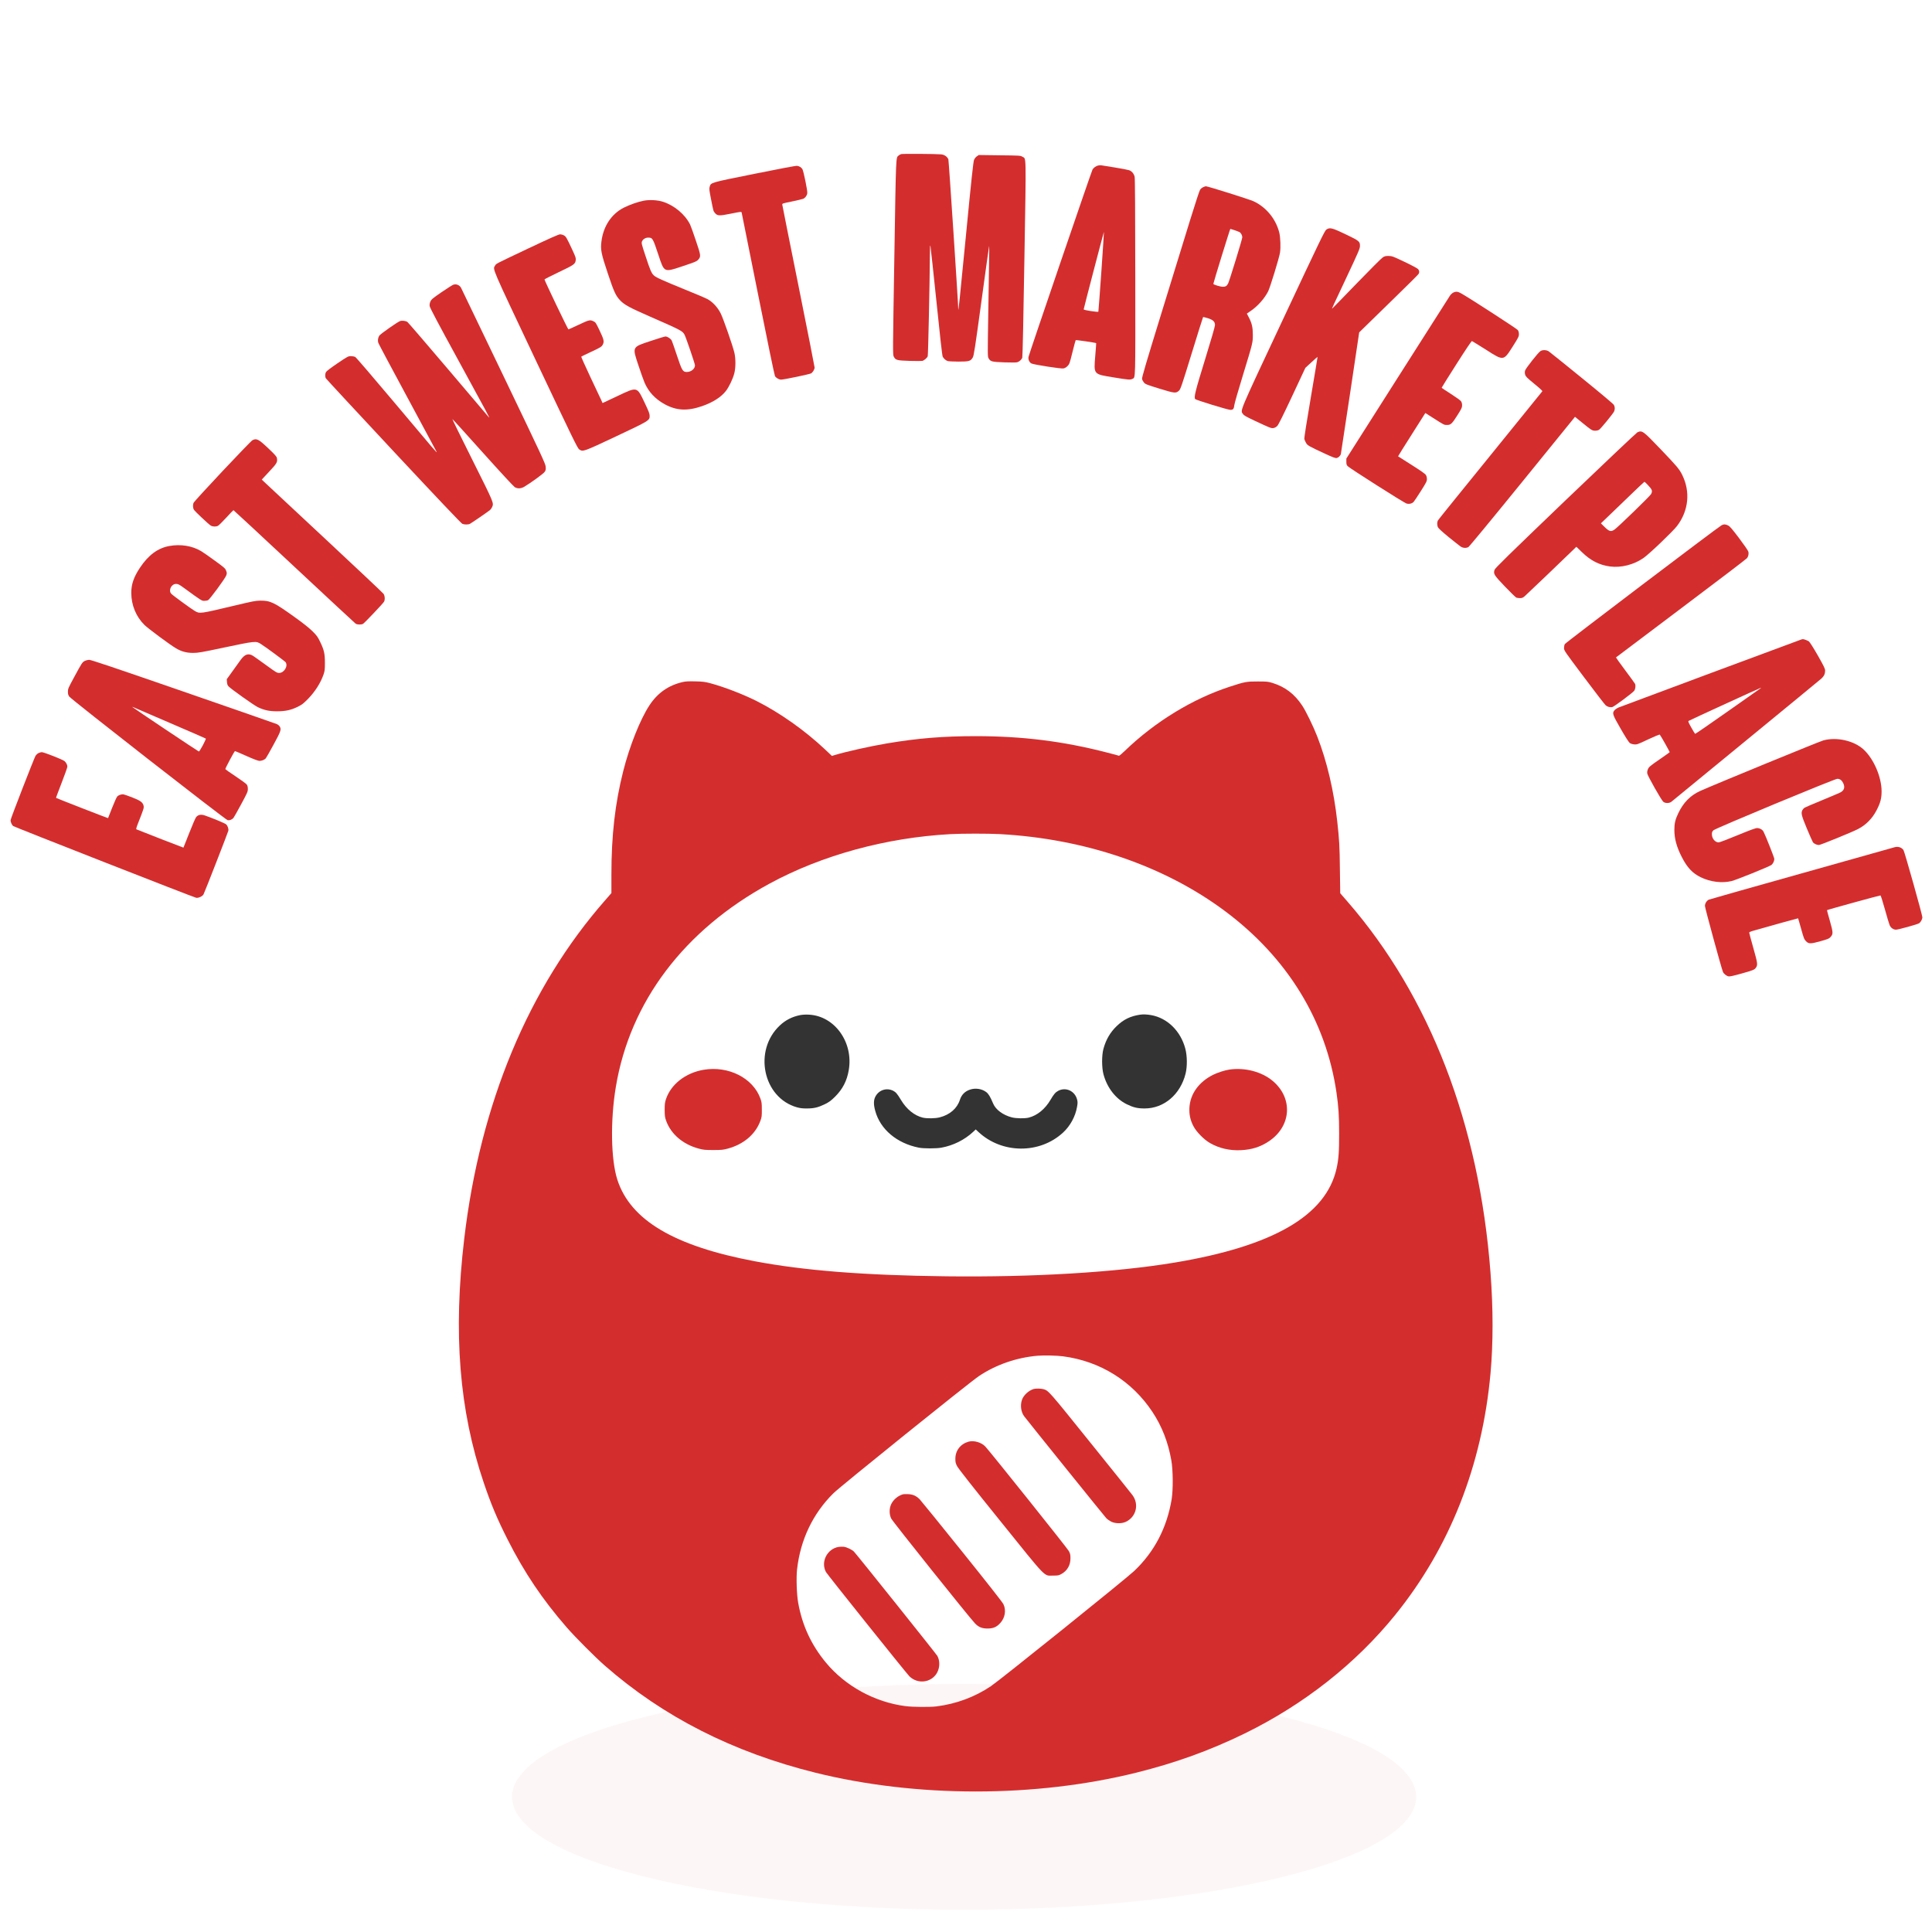 <svg xmlns="http://www.w3.org/2000/svg" width="366" height="366" viewBox="0 0 366 366" fill="none"><path d="M268.283 340.396C268.283 352.212 229.94 361.789 182.641 361.789C135.343 361.789 97 352.21 97 340.396C97 334.721 106.022 329.278 122.083 325.265C138.144 321.253 159.926 319 182.641 319C205.357 319 227.139 321.253 243.2 325.265C259.261 329.278 268.286 334.721 268.286 340.396H268.283Z" fill="#D42D2E" fill-opacity="0.04"></path><path d="M170.73 29.191C170.575 29.232 170.347 29.357 170.234 29.46C169.706 29.936 169.747 28.963 169.426 48.697C169.126 66.836 169.126 67.178 169.313 67.55C169.664 68.233 169.871 68.285 172.293 68.368C173.483 68.399 174.58 68.399 174.724 68.368C175.087 68.274 175.625 67.809 175.749 67.488C175.832 67.26 176.121 53.953 176.163 48.065C176.173 46.71 176.204 46.316 176.266 46.617C176.318 46.844 176.825 51.594 177.404 57.161C178.046 63.483 178.491 67.395 178.584 67.561C178.77 67.923 179.143 68.254 179.495 68.388C179.66 68.45 180.55 68.502 181.554 68.502C183.592 68.502 183.872 68.419 184.275 67.736C184.493 67.353 184.669 66.236 185.931 57.016C186.697 51.356 187.359 46.668 187.38 46.617C187.411 46.554 187.411 47.672 187.38 49.1C187.349 50.518 187.276 55.257 187.214 59.613C187.09 67.395 187.09 67.561 187.287 67.892C187.638 68.502 187.907 68.564 190.308 68.647C191.809 68.699 192.554 68.688 192.771 68.606C193.154 68.461 193.526 68.109 193.661 67.778C193.723 67.623 193.888 60.11 194.064 49.069C194.406 28.487 194.437 30.164 193.671 29.688C193.33 29.47 193.174 29.46 189.367 29.419L185.414 29.367L185.051 29.615C184.834 29.77 184.627 30.029 184.513 30.319C184.379 30.671 183.996 34.199 182.982 44.692C181.823 56.592 181.533 59.406 181.533 58.558C181.533 57.523 179.743 30.391 179.66 30.184C179.453 29.677 178.915 29.305 178.305 29.243C177.394 29.15 171.051 29.108 170.73 29.191Z" fill="#D42D2E"></path><path d="M208.034 31.354C207.63 31.447 207.237 31.726 206.978 32.088C206.823 32.306 195.099 66.619 194.851 67.581C194.737 68.057 194.985 68.647 195.389 68.854C195.824 69.082 201.008 69.889 201.463 69.796C201.711 69.754 201.991 69.589 202.229 69.351C202.591 68.989 202.643 68.844 203.16 66.743C203.46 65.522 203.74 64.487 203.781 64.436C203.833 64.373 207.589 64.922 207.661 65.005C207.672 65.025 207.599 66.102 207.486 67.416C207.196 70.975 207.103 70.872 210.952 71.493C213.787 71.958 214.108 71.989 214.532 71.772C215.122 71.462 215.091 72.569 215.07 52.463C215.06 39.953 215.019 33.754 214.946 33.475C214.791 32.875 214.408 32.43 213.901 32.244C213.653 32.161 212.411 31.923 211.128 31.716C209.845 31.519 208.707 31.333 208.593 31.312C208.479 31.292 208.231 31.312 208.034 31.354ZM208.644 51.439C208.355 55.557 208.096 58.982 208.075 59.044C208.034 59.179 205.271 58.755 205.292 58.61C205.323 58.341 209.1 43.885 209.131 43.916C209.152 43.926 208.924 47.32 208.644 51.439Z" fill="#D42D2E"></path><path d="M142.936 32.926C134.441 34.634 134.689 34.562 134.441 35.389C134.327 35.752 134.369 36.041 134.7 37.738C135.165 40.097 135.134 39.973 135.445 40.356C135.91 40.905 136.241 40.925 138.477 40.47C140.453 40.077 140.453 40.077 140.505 40.294C140.536 40.408 141.933 47.372 143.609 55.764C145.389 64.684 146.724 71.12 146.817 71.265C147.045 71.606 147.583 71.917 147.965 71.917C148.504 71.917 153.408 70.892 153.667 70.727C153.998 70.51 154.319 69.961 154.319 69.62C154.319 69.475 152.953 62.532 151.277 54.202C149.6 45.872 148.214 38.949 148.203 38.804C148.162 38.545 148.183 38.545 149.994 38.173C150.997 37.966 151.97 37.738 152.146 37.666C152.529 37.511 152.87 37.055 152.932 36.61C153.005 36.176 152.218 32.368 152.001 32.026C151.773 31.685 151.442 31.488 151.008 31.416C150.77 31.385 147.945 31.913 142.936 32.926Z" fill="#D42D2E"></path><path d="M227.902 35.472C227.705 35.565 227.457 35.772 227.354 35.917C227.24 36.062 226.422 38.576 225.512 41.505C224.611 44.433 222.169 52.36 220.079 59.137C217.078 68.875 216.302 71.513 216.354 71.782C216.385 71.979 216.551 72.279 216.716 72.476C216.985 72.786 217.265 72.889 219.645 73.624C222.542 74.514 222.759 74.535 223.349 74.007C223.639 73.748 223.856 73.117 225.76 66.929C226.909 63.183 227.881 60.1 227.912 60.069C227.943 60.038 228.347 60.131 228.802 60.276C229.816 60.596 230.168 60.938 230.168 61.59C230.168 61.849 229.423 64.425 228.295 68.078C226.453 74.038 226.153 75.239 226.412 75.601C226.536 75.777 232.527 77.618 233.045 77.639C233.604 77.66 233.749 77.494 233.842 76.687C233.883 76.366 234.607 73.852 235.456 71.089C237.329 64.953 237.339 64.932 237.339 63.432C237.339 62.035 237.163 61.248 236.594 60.151L236.201 59.406L236.915 58.92C238.27 57.999 239.543 56.561 240.237 55.195C240.609 54.471 242.327 48.862 242.482 47.879C242.648 46.886 242.565 44.878 242.327 43.978C241.644 41.412 239.854 39.249 237.484 38.131C236.739 37.78 228.823 35.286 228.45 35.286C228.347 35.286 228.099 35.369 227.902 35.472ZM233.862 43.605C234.266 43.74 234.69 43.906 234.814 43.968C235.083 44.112 235.342 44.599 235.342 44.951C235.342 45.292 232.91 53.198 232.652 53.715C232.403 54.181 232.176 54.326 231.669 54.326C231.172 54.326 229.858 53.922 229.858 53.777C229.858 53.57 233.014 43.357 233.076 43.357C233.107 43.357 233.459 43.471 233.862 43.605Z" fill="#D42D2E"></path><path d="M121.961 38.018C120.833 38.235 119.302 38.773 118.153 39.352C115.835 40.532 114.304 42.85 113.942 45.706C113.735 47.289 113.88 48.024 115.152 51.822C116.311 55.309 116.663 56.064 117.532 56.954C118.319 57.761 119.271 58.279 123.069 59.944C129.07 62.573 129.319 62.697 129.701 63.452C129.991 64.032 131.657 68.916 131.657 69.206C131.657 69.868 130.922 70.468 130.115 70.468C129.35 70.468 129.194 70.22 128.253 67.385C127.797 65.998 127.342 64.715 127.259 64.529C127.083 64.156 126.442 63.742 126.059 63.742C125.925 63.742 124.683 64.115 123.307 64.58C119.685 65.781 119.757 65.636 120.947 69.227C121.392 70.561 121.899 72.01 122.085 72.434C122.82 74.193 124.093 75.57 125.893 76.563C128.139 77.794 130.188 77.908 133.013 76.936C135.041 76.232 136.583 75.249 137.504 74.08C138.104 73.314 138.838 71.772 139.108 70.716C139.387 69.64 139.387 67.933 139.118 66.795C138.776 65.388 137.048 60.431 136.541 59.396C135.972 58.227 134.979 57.161 133.985 56.644C133.644 56.457 131.74 55.65 129.743 54.843C125.48 53.105 124.259 52.556 123.865 52.173C123.41 51.749 123.162 51.17 122.292 48.51C121.527 46.213 121.496 46.047 121.62 45.737C121.796 45.313 122.282 45.013 122.789 45.013C123.617 45.013 123.679 45.116 124.724 48.272C125.862 51.687 125.718 51.625 129.401 50.404C131.688 49.638 131.988 49.514 132.268 49.204C132.806 48.583 132.795 48.438 131.823 45.572C131.347 44.133 130.85 42.767 130.726 42.519C129.753 40.594 127.746 38.918 125.604 38.225C124.579 37.894 123.058 37.811 121.961 38.018Z" fill="#D42D2E"></path><path d="M251.267 43.492C250.956 43.699 250.129 45.406 243.082 60.431C234.535 78.653 234.949 77.681 235.476 78.436C235.662 78.715 236.087 78.953 237.722 79.719C240.619 81.085 240.836 81.168 241.281 81.085C241.509 81.044 241.788 80.878 241.975 80.681C242.192 80.464 243.123 78.591 244.8 75.011L247.293 69.682L248.432 68.637C249.052 68.057 249.58 67.602 249.601 67.612C249.611 67.633 249.042 71.079 248.328 75.259C247.511 80.029 247.055 82.979 247.097 83.165C247.128 83.32 247.273 83.651 247.418 83.9C247.697 84.396 247.894 84.5 251.091 85.99C252.55 86.662 252.995 86.818 253.233 86.766C253.554 86.694 253.906 86.362 254.009 86.042C254.04 85.928 254.837 80.692 255.779 74.4L257.486 62.966L258.397 62.076C258.893 61.58 261.397 59.137 263.953 56.654C266.519 54.16 268.661 52.029 268.734 51.904C268.931 51.573 268.889 51.263 268.641 50.973C268.506 50.828 267.389 50.228 266.075 49.607C263.881 48.562 263.705 48.5 263.074 48.49C262.525 48.479 262.318 48.531 261.977 48.738C261.739 48.883 259.493 51.128 256.979 53.725C254.464 56.333 252.384 58.465 252.364 58.465C252.291 58.465 252.509 58.01 255.22 52.256C257.372 47.682 257.631 47.072 257.631 46.596C257.641 45.737 257.507 45.623 254.889 44.371C252.302 43.14 251.919 43.047 251.267 43.492Z" fill="#D42D2E"></path><path d="M100.2 47.01C93.547 50.166 94.033 49.917 93.785 50.321C93.329 51.056 92.988 50.249 101.473 68.202C108.509 83.082 109.41 84.924 109.72 85.131C110.434 85.617 110.444 85.617 116.684 82.678C123.048 79.678 123.069 79.657 123.069 78.777C123.069 78.364 122.893 77.918 122.106 76.263C120.637 73.19 120.782 73.221 116.881 75.073L114.149 76.356L113.911 75.818C113.776 75.518 112.855 73.552 111.852 71.451C110.858 69.34 110.072 67.591 110.113 67.56C110.155 67.519 110.91 67.157 111.79 66.743C113.818 65.801 114.004 65.688 114.221 65.222C114.48 64.673 114.387 64.28 113.569 62.573C112.855 61.083 112.824 61.041 112.359 60.834C111.738 60.555 111.603 60.596 109.503 61.579C108.551 62.035 107.733 62.397 107.682 62.397C107.578 62.397 103.149 53.146 103.149 52.939C103.149 52.887 104.381 52.256 105.881 51.542C108.799 50.156 108.965 50.031 109.068 49.276C109.12 48.914 109.037 48.665 108.489 47.475C107.35 45.023 107.216 44.795 106.823 44.588C106.626 44.475 106.295 44.392 106.098 44.392C105.84 44.392 104.153 45.137 100.2 47.01Z" fill="#D42D2E"></path><path d="M85.858 53.943C85.672 54.015 84.679 54.646 83.634 55.36C81.957 56.509 81.73 56.706 81.543 57.109C81.409 57.42 81.357 57.699 81.398 57.989C81.43 58.299 82.94 61.145 86.852 68.295C92.491 78.612 92.864 79.316 92.615 79.057C92.533 78.974 89.087 74.907 84.948 70.023C80.809 65.149 77.311 61.083 77.177 60.99C76.845 60.772 76.173 60.69 75.79 60.824C75.273 61.01 72.013 63.297 71.837 63.608C71.589 64.042 71.527 64.539 71.672 64.963C71.744 65.17 74.227 69.837 77.197 75.332C80.157 80.826 82.64 85.431 82.702 85.576C82.909 86.01 82.309 85.307 74.797 76.356C70.761 71.555 67.46 67.705 67.294 67.623C67.129 67.54 66.756 67.467 66.477 67.467C65.97 67.467 65.856 67.529 63.921 68.833C62.659 69.692 61.841 70.313 61.748 70.489C61.572 70.83 61.562 71.368 61.738 71.679C61.81 71.803 67.574 78.022 74.559 85.503C82.733 94.258 87.379 99.152 87.586 99.235C87.98 99.4 88.714 99.4 89.025 99.235C89.397 99.038 92.574 96.855 92.843 96.607C92.978 96.493 93.153 96.244 93.226 96.058C93.567 95.261 93.619 95.396 89.49 87.128C87.359 82.865 85.641 79.367 85.693 79.378C85.734 79.378 88.331 82.234 91.457 85.731C94.706 89.353 97.313 92.167 97.52 92.292C98.069 92.602 98.679 92.581 99.321 92.209C100.511 91.505 102.953 89.736 103.18 89.394C103.387 89.094 103.418 88.949 103.377 88.421C103.336 87.852 102.663 86.414 95.409 71.296C91.053 62.221 87.421 54.667 87.338 54.512C87.038 53.984 86.396 53.736 85.858 53.943Z" fill="#D42D2E"></path><path d="M275.305 55.433C275.118 55.526 274.829 55.785 274.674 56.023C274.518 56.261 270.038 63.287 264.719 71.658L255.054 86.869V87.459C255.054 87.935 255.096 88.09 255.313 88.318C255.654 88.691 265.899 95.199 266.416 95.375C266.902 95.541 267.482 95.417 267.803 95.075C267.927 94.941 268.537 94.02 269.169 93.026C270.193 91.412 270.317 91.164 270.317 90.75C270.317 90.47 270.234 90.16 270.121 89.974C269.996 89.767 269.075 89.125 267.409 88.07C266.023 87.19 264.874 86.455 264.854 86.445C264.833 86.435 265.992 84.582 267.42 82.337L270.017 78.239L271.331 79.078C273.639 80.547 273.556 80.505 274.125 80.505C274.839 80.505 275.067 80.288 276.112 78.632C276.878 77.422 276.981 77.204 276.981 76.78C276.981 76.46 276.909 76.201 276.764 75.994C276.64 75.828 275.77 75.207 274.829 74.607C273.887 74.007 273.111 73.49 273.111 73.448C273.111 73.407 274.373 71.389 275.915 68.968C277.757 66.081 278.771 64.57 278.854 64.611C278.937 64.642 280.096 65.367 281.451 66.215C284.887 68.409 284.804 68.419 286.594 65.605C287.639 63.959 287.743 63.752 287.743 63.297C287.743 62.976 287.67 62.718 287.536 62.521C287.35 62.273 278.554 56.571 276.878 55.619C276.184 55.216 275.822 55.174 275.305 55.433Z" fill="#D42D2E"></path><path d="M291.82 66.515C291.375 66.805 289.057 69.754 288.922 70.178C288.84 70.479 288.84 70.675 288.933 70.986C289.036 71.337 289.285 71.586 290.65 72.703C291.644 73.51 292.234 74.049 292.182 74.121C292.141 74.183 287.701 79.667 282.31 86.311C276.919 92.944 272.459 98.469 272.397 98.593C272.231 98.904 272.221 99.463 272.387 99.856C272.48 100.073 273.142 100.684 274.415 101.729C275.46 102.577 276.484 103.384 276.691 103.529C277.126 103.829 277.726 103.871 278.171 103.643C278.337 103.55 282.755 98.2 288.415 91.226L298.37 78.964L299.663 80.019C301.474 81.499 301.619 81.592 302.188 81.592C302.468 81.592 302.778 81.52 302.933 81.416C303.264 81.199 305.603 78.343 305.779 77.939C305.955 77.536 305.944 77.08 305.738 76.708C305.624 76.511 303.233 74.504 299.653 71.596C296.414 68.957 293.6 66.702 293.403 66.567C292.968 66.277 292.223 66.246 291.82 66.515Z" fill="#D42D2E"></path><path d="M310.198 81.892C310.022 81.975 303.885 87.78 296.559 94.796C285.622 105.288 283.221 107.637 283.128 107.948C282.89 108.734 283.004 108.92 285.084 111.104C286.149 112.211 287.122 113.163 287.257 113.215C287.391 113.267 287.712 113.308 287.96 113.308C288.322 113.308 288.498 113.235 288.809 112.977C289.212 112.625 296.021 106.127 297.687 104.492L298.629 103.581L299.664 104.585C301.319 106.199 302.975 107.048 305.024 107.317C307.114 107.586 309.494 106.985 311.326 105.723C312.391 104.999 316.955 100.632 317.72 99.618C319.893 96.731 320.256 93.171 318.683 89.974C318.145 88.877 317.7 88.349 314.523 85.028C311.243 81.602 311.098 81.499 310.198 81.892ZM312.143 91.847C312.992 92.747 313.085 92.975 312.795 93.585C312.629 93.937 306.503 99.876 305.852 100.321C305.189 100.777 304.869 100.694 304.01 99.866L303.275 99.142L304.931 97.559C305.841 96.689 307.673 94.92 309.018 93.626C310.353 92.333 311.481 91.278 311.522 91.267C311.564 91.267 311.843 91.526 312.143 91.847Z" fill="#D42D2E"></path><path d="M47.841 83.382C47.437 83.579 36.8 94.889 36.655 95.282C36.52 95.634 36.541 96.203 36.706 96.524C36.872 96.834 39.449 99.266 39.925 99.566C40.297 99.794 40.918 99.804 41.301 99.608C41.456 99.525 42.16 98.821 42.874 98.055C43.577 97.279 44.188 96.648 44.229 96.648C44.271 96.648 49.434 101.449 55.715 107.317C61.996 113.184 67.243 118.058 67.377 118.151C67.688 118.347 68.422 118.368 68.774 118.182C69.053 118.026 72.53 114.363 72.748 113.991C72.965 113.618 72.913 112.863 72.654 112.49C72.52 112.304 67.646 107.71 61.81 102.267C55.974 96.824 50.842 92.033 50.397 91.619L49.589 90.853L50.986 89.353C52.466 87.77 52.601 87.542 52.456 86.766C52.404 86.487 52.094 86.135 50.883 84.986C49.01 83.206 48.617 82.989 47.841 83.382Z" fill="#D42D2E"></path><path d="M326.123 99.514C325.347 99.949 296.58 121.752 296.435 122.021C296.352 122.176 296.29 122.517 296.29 122.776C296.29 123.242 296.383 123.366 300.077 128.291C302.157 131.065 303.999 133.455 304.175 133.61C304.527 133.91 305.034 134.045 305.458 133.941C305.81 133.848 309.359 131.199 309.587 130.858C309.825 130.506 309.897 129.844 309.742 129.544C309.67 129.409 308.821 128.229 307.848 126.936C306.886 125.642 306.11 124.566 306.131 124.546C306.151 124.525 311.687 120.355 318.434 115.274C325.181 110.204 330.8 105.92 330.924 105.764C331.224 105.423 331.328 104.906 331.193 104.461C331.131 104.274 330.344 103.136 329.444 101.936C328.13 100.208 327.716 99.711 327.375 99.545C326.868 99.287 326.547 99.287 326.123 99.514Z" fill="#D42D2E"></path><path d="M32.071 103.436C29.908 103.829 28.118 105.143 26.524 107.534C25.345 109.303 24.869 110.669 24.869 112.314C24.879 114.632 25.759 116.795 27.352 118.378C28.014 119.041 32.236 122.176 33.343 122.817C34.368 123.428 35.341 123.687 36.562 123.687C37.534 123.687 38.124 123.583 42.098 122.745C48.524 121.389 48.482 121.4 49.455 122.021C50.417 122.631 53.956 125.249 54.111 125.456C54.608 126.18 53.822 127.484 52.88 127.484C52.477 127.484 52.259 127.35 50.428 126.015C49.32 125.208 48.203 124.421 47.955 124.256C47.075 123.697 46.382 123.914 45.595 125.001C45.326 125.373 44.623 126.346 44.033 127.174L42.956 128.674L42.998 129.212C43.029 129.606 43.112 129.844 43.298 130.03C43.764 130.527 48.089 133.6 48.834 133.962C50.014 134.531 51.007 134.748 52.445 134.748C54.06 134.748 55.074 134.531 56.326 133.931C57.164 133.527 57.433 133.32 58.24 132.513C59.647 131.096 60.734 129.399 61.303 127.743C61.52 127.112 61.551 126.822 61.551 125.57C61.551 123.821 61.396 123.138 60.651 121.596C60.196 120.644 60.02 120.406 59.192 119.579C58.551 118.947 57.454 118.078 55.87 116.94C51.959 114.125 51.214 113.774 49.341 113.784C48.41 113.794 47.892 113.898 44.374 114.736C37.876 116.278 37.865 116.288 36.934 115.76C36.344 115.429 32.733 112.801 32.454 112.49C31.853 111.849 32.454 110.617 33.354 110.617C33.757 110.617 33.923 110.711 35.01 111.497C38.145 113.784 38.217 113.825 38.683 113.825C38.931 113.825 39.262 113.774 39.407 113.701C39.749 113.546 42.646 109.603 42.863 109.003C42.998 108.62 42.998 108.538 42.832 108.103C42.677 107.679 42.491 107.513 40.659 106.189C39.573 105.392 38.414 104.585 38.103 104.409C36.406 103.395 34.223 103.043 32.071 103.436Z" fill="#D42D2E"></path><path d="M341.251 121.141C341.044 121.193 307.652 133.621 306.659 134.014C306.359 134.138 306.007 134.376 305.862 134.541C305.386 135.111 305.458 135.338 307.031 138.07C307.932 139.643 308.563 140.616 308.749 140.76C308.925 140.885 309.266 140.988 309.587 141.019C310.094 141.061 310.26 141.009 312.236 140.067C313.395 139.529 314.378 139.115 314.43 139.167C314.595 139.332 316.344 142.437 316.303 142.499C316.282 142.54 315.392 143.161 314.337 143.896C312.609 145.086 312.381 145.282 312.195 145.686C312.06 146.007 312.019 146.255 312.06 146.535C312.133 146.99 314.699 151.532 315.082 151.874C315.444 152.205 316.241 152.205 316.644 151.874C316.8 151.739 323.174 146.514 330.8 140.264C338.426 134.014 344.842 128.736 345.07 128.529C345.546 128.084 345.753 127.64 345.753 127.05C345.753 126.677 345.546 126.253 344.356 124.152C343.507 122.673 342.834 121.617 342.669 121.503C342.421 121.327 341.655 121.048 341.51 121.079C341.479 121.089 341.365 121.12 341.251 121.141ZM333.439 130.454C333.294 130.558 330.49 132.534 327.189 134.852C323.898 137.17 321.166 139.053 321.125 139.022C321.073 138.991 320.752 138.453 320.39 137.811C319.862 136.87 319.769 136.642 319.894 136.57C320.152 136.404 333.49 130.289 333.594 130.289C333.646 130.278 333.573 130.361 333.439 130.454Z" fill="#D42D2E"></path><path d="M16.042 125.218C15.587 125.456 15.525 125.549 14.024 128.322C12.948 130.299 12.865 130.496 12.865 131.023C12.865 131.448 12.927 131.686 13.103 131.944C13.455 132.472 42.708 155.299 43.132 155.382C43.495 155.444 43.95 155.268 44.229 154.947C44.322 154.833 44.974 153.674 45.678 152.371C46.868 150.167 46.961 149.949 46.951 149.453C46.951 149.08 46.889 148.811 46.744 148.625C46.63 148.459 45.678 147.766 44.633 147.073C43.577 146.379 42.708 145.758 42.688 145.707C42.646 145.583 44.405 142.282 44.519 142.282C44.55 142.282 45.533 142.696 46.682 143.213C48.006 143.803 48.917 144.144 49.144 144.144C49.579 144.144 50.107 143.937 50.345 143.668C50.438 143.554 51.111 142.385 51.825 141.061C53.232 138.484 53.335 138.163 52.973 137.604C52.87 137.449 52.642 137.263 52.466 137.18C52.28 137.097 44.312 134.324 34.751 131.013C21.495 126.429 17.253 125.001 16.901 125.001C16.642 125.011 16.259 125.104 16.042 125.218ZM32.06 136.901C35.816 138.515 38.931 139.871 38.983 139.912C39.097 140.015 37.814 142.406 37.669 142.364C37.503 142.323 25.076 134.003 25.076 133.941C25.076 133.91 25.107 133.91 25.158 133.931C25.2 133.952 28.304 135.287 32.06 136.901Z" fill="#D42D2E"></path><path d="M129.391 129.192C126.639 129.813 124.559 131.272 123.007 133.652C121.268 136.311 119.25 141.381 118.071 146.058C116.519 152.184 115.825 158.238 115.825 165.699V169.186L114.718 170.458C100.148 187.025 90.97 209.045 87.948 234.635C85.827 252.558 86.986 267.148 91.642 280.89C93.019 284.967 94.198 287.771 96.165 291.651C99.321 297.901 102.777 303.034 107.381 308.322C109.047 310.226 112.721 313.909 114.584 315.544C125.635 325.23 138.859 331.946 154.484 335.826C173.617 340.565 196.072 340.565 215.215 335.826C222.676 333.974 229.226 331.604 235.807 328.386C247.014 322.902 256.824 315.172 264.284 305.962C274.653 293.162 280.789 277.599 282.372 260.091C282.879 254.441 282.879 247.87 282.362 241.103C280.241 213.019 270.876 188.733 255.251 170.779L253.895 169.217L253.833 164.726C253.781 160.173 253.719 159.2 253.337 155.682C252.695 149.815 251.381 144.237 249.549 139.539C248.804 137.615 247.376 134.686 246.683 133.652C245.234 131.468 243.444 130.113 241.064 129.378C240.216 129.119 240.019 129.099 238.291 129.099C236.17 129.088 235.807 129.161 232.983 130.082C225.925 132.379 218.837 136.714 213.146 142.188C212.556 142.768 212.028 143.203 211.977 143.171C211.925 143.14 210.89 142.861 209.669 142.551C201.36 140.409 193.682 139.457 184.845 139.457C178.657 139.457 173.886 139.85 168.019 140.833C164.801 141.381 160.279 142.385 158.106 143.047L157.599 143.203L156.295 141.971C152.477 138.37 147.696 134.997 143.267 132.772C140.701 131.489 137.111 130.113 134.555 129.43C133.52 129.161 133.147 129.109 131.709 129.078C130.519 129.047 129.867 129.078 129.391 129.192ZM189.346 158.01C205.551 158.89 220.576 164.022 232.093 172.621C243.879 181.427 251.174 193.306 253.181 206.955C253.564 209.552 253.688 211.446 253.688 214.664C253.699 218.151 253.585 219.662 253.192 221.39C251.184 230.279 241.209 236.063 222.562 239.178C211.397 241.041 195.679 241.982 179.257 241.786C163.684 241.599 152.342 240.699 142.967 238.93C127.725 236.053 119.457 231.158 116.963 223.522C115.732 219.734 115.598 212.326 116.663 205.92C119.333 189.788 129.598 176.201 145.741 167.416C155.654 162.025 167.792 158.693 180.033 158.02C182.32 157.896 187.09 157.896 189.346 158.01ZM201.401 256.945C208.417 257.866 214.439 261.622 218.32 267.479C220.12 270.211 221.29 273.181 221.9 276.668C222.221 278.448 222.252 282.225 221.962 283.994C221.072 289.427 218.672 294.011 214.822 297.643C213.239 299.143 189.387 318.318 187.701 319.445C184.669 321.484 181.12 322.798 177.394 323.264C176.101 323.419 172.945 323.388 171.527 323.212C165.701 322.457 160.165 319.425 156.471 314.975C153.677 311.602 151.97 307.918 151.204 303.603C150.925 302.082 150.821 298.822 150.997 297.291C151.639 291.672 153.977 286.767 157.858 282.908C159.141 281.624 183.634 261.902 185.445 260.691C188.684 258.518 192.585 257.173 196.589 256.831C197.759 256.728 200.242 256.79 201.401 256.945Z" fill="#D42D2E"></path><path d="M151.577 192.303C150.087 192.603 148.824 193.234 147.738 194.258C142.667 198.998 144.53 207.959 150.977 209.77C151.577 209.935 152.063 209.997 152.87 209.987C154.205 209.987 154.981 209.801 156.285 209.169C157.103 208.756 157.413 208.528 158.21 207.741C159.638 206.313 160.435 204.772 160.786 202.744C161.707 197.477 158.137 192.479 153.274 192.22C152.653 192.178 152.042 192.22 151.577 192.303Z" fill="#333333"></path><path d="M215.991 192.22C214.17 192.489 212.856 193.12 211.562 194.372C210.321 195.552 209.514 196.949 209.038 198.687C208.696 199.939 208.706 202.267 209.048 203.53C209.731 206.065 211.356 208.155 213.435 209.18C214.708 209.801 215.484 209.987 216.819 209.987C220.503 209.997 223.618 207.338 224.601 203.375C224.932 202.019 224.911 200.032 224.549 198.666C223.669 195.324 221.155 192.851 218.071 192.303C217.326 192.168 216.55 192.137 215.991 192.22Z" fill="#333333"></path><path d="M133.292 202.661C129.867 203.24 127.094 205.413 126.153 208.249C125.956 208.859 125.915 209.18 125.915 210.266C125.925 211.394 125.956 211.653 126.194 212.315C127.105 214.85 129.36 216.785 132.372 217.593C133.251 217.831 133.562 217.862 135.124 217.862C136.687 217.862 136.997 217.831 137.877 217.593C140.888 216.775 143.123 214.871 144.054 212.315C144.303 211.643 144.334 211.415 144.323 210.215C144.323 209.025 144.292 208.776 144.054 208.114C142.657 204.223 138.001 201.864 133.292 202.661Z" fill="#D42D2E"></path><path d="M232.91 202.619C232.041 202.744 230.665 203.188 229.806 203.613C227.095 204.968 225.46 207.255 225.325 209.863C225.263 211.136 225.48 212.16 226.06 213.298C226.629 214.416 228.078 215.896 229.268 216.568C230.996 217.541 232.931 217.986 235.031 217.893C237.132 217.799 238.757 217.282 240.36 216.216C244.644 213.371 244.996 208.042 241.105 204.772C239.036 203.033 235.859 202.195 232.91 202.619Z" fill="#D42D2E"></path><path d="M183.738 206.427C182.786 206.748 182.155 207.39 181.844 208.352C181.316 209.987 179.94 211.187 178.015 211.674C177.188 211.891 175.573 211.912 174.808 211.725C173.224 211.342 171.734 210.132 170.679 208.373C169.996 207.234 169.706 206.893 169.22 206.645C167.978 206.013 166.529 206.469 165.857 207.7C165.484 208.383 165.464 209.2 165.805 210.442C166.757 213.95 169.913 216.599 174.083 217.417C174.984 217.593 177.364 217.593 178.326 217.417C180.571 217.013 182.734 215.937 184.348 214.426L184.845 213.96L185.342 214.426C189.791 218.596 196.962 218.648 201.391 214.55C202.747 213.298 203.719 211.508 204.03 209.718C204.164 208.973 204.164 208.756 204.05 208.311C203.636 206.686 201.939 205.889 200.491 206.634C199.953 206.914 199.642 207.276 199.011 208.352C197.997 210.09 196.497 211.322 194.882 211.725C194.117 211.912 192.502 211.891 191.674 211.674C190.019 211.249 188.632 210.225 188.146 209.066C187.597 207.762 187.277 207.224 186.832 206.883C185.994 206.251 184.772 206.065 183.738 206.427Z" fill="#333333"></path><path d="M195.813 263.133C194.841 263.433 193.878 264.333 193.589 265.223C193.247 266.258 193.423 267.51 194.023 268.307C194.83 269.373 209.245 287.264 209.565 287.595C209.772 287.812 210.197 288.112 210.507 288.268C211.283 288.64 212.473 288.661 213.249 288.309C215.236 287.398 215.847 284.967 214.512 283.208C214.284 282.897 210.683 278.406 206.513 273.232C198.607 263.402 198.628 263.423 197.624 263.154C197.159 263.03 196.207 263.019 195.813 263.133Z" fill="#D42D2E"></path><path d="M183.489 273.108C181.947 273.543 180.985 274.795 180.985 276.347C180.985 276.989 181.026 277.196 181.316 277.754C181.533 278.189 184.306 281.718 189.48 288.123C198.504 299.329 197.696 298.481 199.487 298.481C200.439 298.481 200.563 298.46 201.07 298.181C202.187 297.56 202.798 296.505 202.788 295.201C202.788 294.518 202.736 294.311 202.477 293.824C202.218 293.328 187.763 275.24 186.676 274.05C185.952 273.253 184.503 272.829 183.489 273.108Z" fill="#D42D2E"></path><path d="M170.979 283.104C170.027 283.415 169.23 284.108 168.816 284.977C168.444 285.784 168.444 286.871 168.827 287.668C169.085 288.226 183.696 306.5 184.721 307.556C185.393 308.249 186.035 308.508 187.07 308.508C188.156 308.508 188.798 308.239 189.491 307.473C190.402 306.48 190.64 305.052 190.091 303.903C189.926 303.551 187.059 299.899 182.258 293.928C178.098 288.744 174.487 284.304 174.259 284.066C173.607 283.384 172.945 283.083 172.014 283.052C171.589 283.032 171.124 283.052 170.979 283.104Z" fill="#D42D2E"></path><path d="M158.862 293.048C156.689 293.411 155.437 295.894 156.471 297.808C156.72 298.264 171.279 316.465 172.252 317.531C172.479 317.779 172.904 318.08 173.276 318.245C174.859 318.959 176.722 318.349 177.519 316.879C178.067 315.876 178.077 314.613 177.57 313.692C177.343 313.299 162.483 294.704 161.78 293.949C161.428 293.566 160.383 293.079 159.803 293.017C159.545 292.997 159.12 293.007 158.862 293.048Z" fill="#D42D2E"></path><path d="M345.441 140.253C344.738 140.429 324.559 148.718 322.097 149.835C320.224 150.684 318.899 152.029 317.916 154.099C317.368 155.258 317.192 155.992 317.192 157.193C317.192 158.869 317.616 160.442 318.599 162.356C319.634 164.374 320.638 165.44 322.211 166.195C324.042 167.085 326.215 167.344 328.036 166.909C328.926 166.692 335.021 164.229 335.549 163.877C335.87 163.65 336.128 163.132 336.128 162.718C336.128 162.48 334.493 158.341 334.09 157.565C333.893 157.162 333.365 156.872 332.858 156.872C332.558 156.872 331.555 157.244 329.185 158.217C327.405 158.962 325.791 159.573 325.594 159.583C324.932 159.604 324.301 158.859 324.301 158.041C324.301 157.669 324.353 157.524 324.601 157.286C324.994 156.913 347.552 147.538 348.07 147.538C348.546 147.538 348.908 147.807 349.166 148.325C349.58 149.184 349.363 149.784 348.525 150.177C348.225 150.322 346.652 150.984 345.027 151.657C343.403 152.319 341.975 152.94 341.84 153.023C341.706 153.105 341.53 153.312 341.447 153.468C341.157 154.037 341.261 154.471 342.285 156.934C342.823 158.227 343.341 159.397 343.434 159.542C343.62 159.821 344.158 160.08 344.572 160.08C344.882 160.08 350.77 157.679 351.96 157.069C353.502 156.272 354.692 155.071 355.52 153.457C356.234 152.081 356.451 151.232 356.451 149.887C356.441 147.176 354.951 143.741 353.026 141.971C351.215 140.316 347.976 139.581 345.441 140.253Z" fill="#D42D2E"></path><path d="M7.277 142.675C7.081 142.768 6.843 142.996 6.739 143.161C6.429 143.71 2 155.113 2 155.382C2 155.723 2.238 156.261 2.476 156.479C2.683 156.655 36.634 169.972 37.162 170.076C37.586 170.158 38.372 169.796 38.559 169.424C38.807 168.958 43.194 157.679 43.257 157.379C43.329 157.006 43.132 156.437 42.843 156.168C42.625 155.961 40.204 154.958 38.807 154.482C38.083 154.233 37.534 154.337 37.162 154.782C37.027 154.947 36.437 156.303 35.847 157.814C35.258 159.314 34.771 160.556 34.751 160.576C34.74 160.597 27.073 157.617 25.841 157.11C25.758 157.079 25.852 156.717 26.131 156.013C27.218 153.261 27.28 153.064 27.207 152.681C27.083 152.019 26.617 151.667 25.107 151.088C24.361 150.798 23.606 150.529 23.441 150.498C23.047 150.415 22.478 150.601 22.199 150.901C22.085 151.025 21.65 151.988 21.236 153.043C20.823 154.099 20.481 154.968 20.471 154.989C20.44 155.02 10.692 151.222 10.62 151.15C10.599 151.119 11.075 149.846 11.675 148.304C12.275 146.762 12.762 145.386 12.762 145.231C12.762 144.9 12.544 144.475 12.224 144.186C11.934 143.917 8.312 142.489 7.919 142.489C7.764 142.489 7.474 142.571 7.277 142.675Z" fill="#D42D2E"></path><path d="M358.894 160.504C358.697 160.566 350.73 162.801 341.199 165.481C331.669 168.151 323.794 170.386 323.701 170.438C323.287 170.655 322.987 171.162 322.987 171.628C322.987 172 326.03 183.155 326.392 184.107C326.526 184.459 327.064 184.894 327.468 184.966C327.696 185.007 328.42 184.852 329.848 184.449C332.114 183.817 332.393 183.704 332.652 183.31C333.004 182.772 332.973 182.493 332.155 179.596C331.721 178.064 331.369 176.75 331.369 176.678C331.369 176.595 331.617 176.471 331.917 176.388C335.425 175.384 340.61 173.946 340.63 173.966C340.651 173.987 340.91 174.877 341.21 175.964C341.706 177.754 341.789 177.961 342.141 178.312C342.648 178.83 342.99 178.83 344.956 178.281C346.301 177.899 346.508 177.816 346.787 177.505C347.294 176.926 347.284 176.688 346.653 174.453C346.332 173.346 346.094 172.435 346.104 172.425C346.197 172.331 356.142 169.6 356.245 169.631C356.307 169.662 356.68 170.841 357.073 172.249C357.466 173.666 357.87 175.022 357.973 175.26C358.19 175.767 358.677 176.119 359.184 176.119C359.608 176.119 363.199 175.125 363.53 174.918C363.871 174.701 364.171 174.153 364.171 173.759C364.171 173.325 360.819 161.384 360.601 161.052C360.26 160.525 359.577 160.307 358.894 160.504Z" fill="#D42D2E"></path></svg>